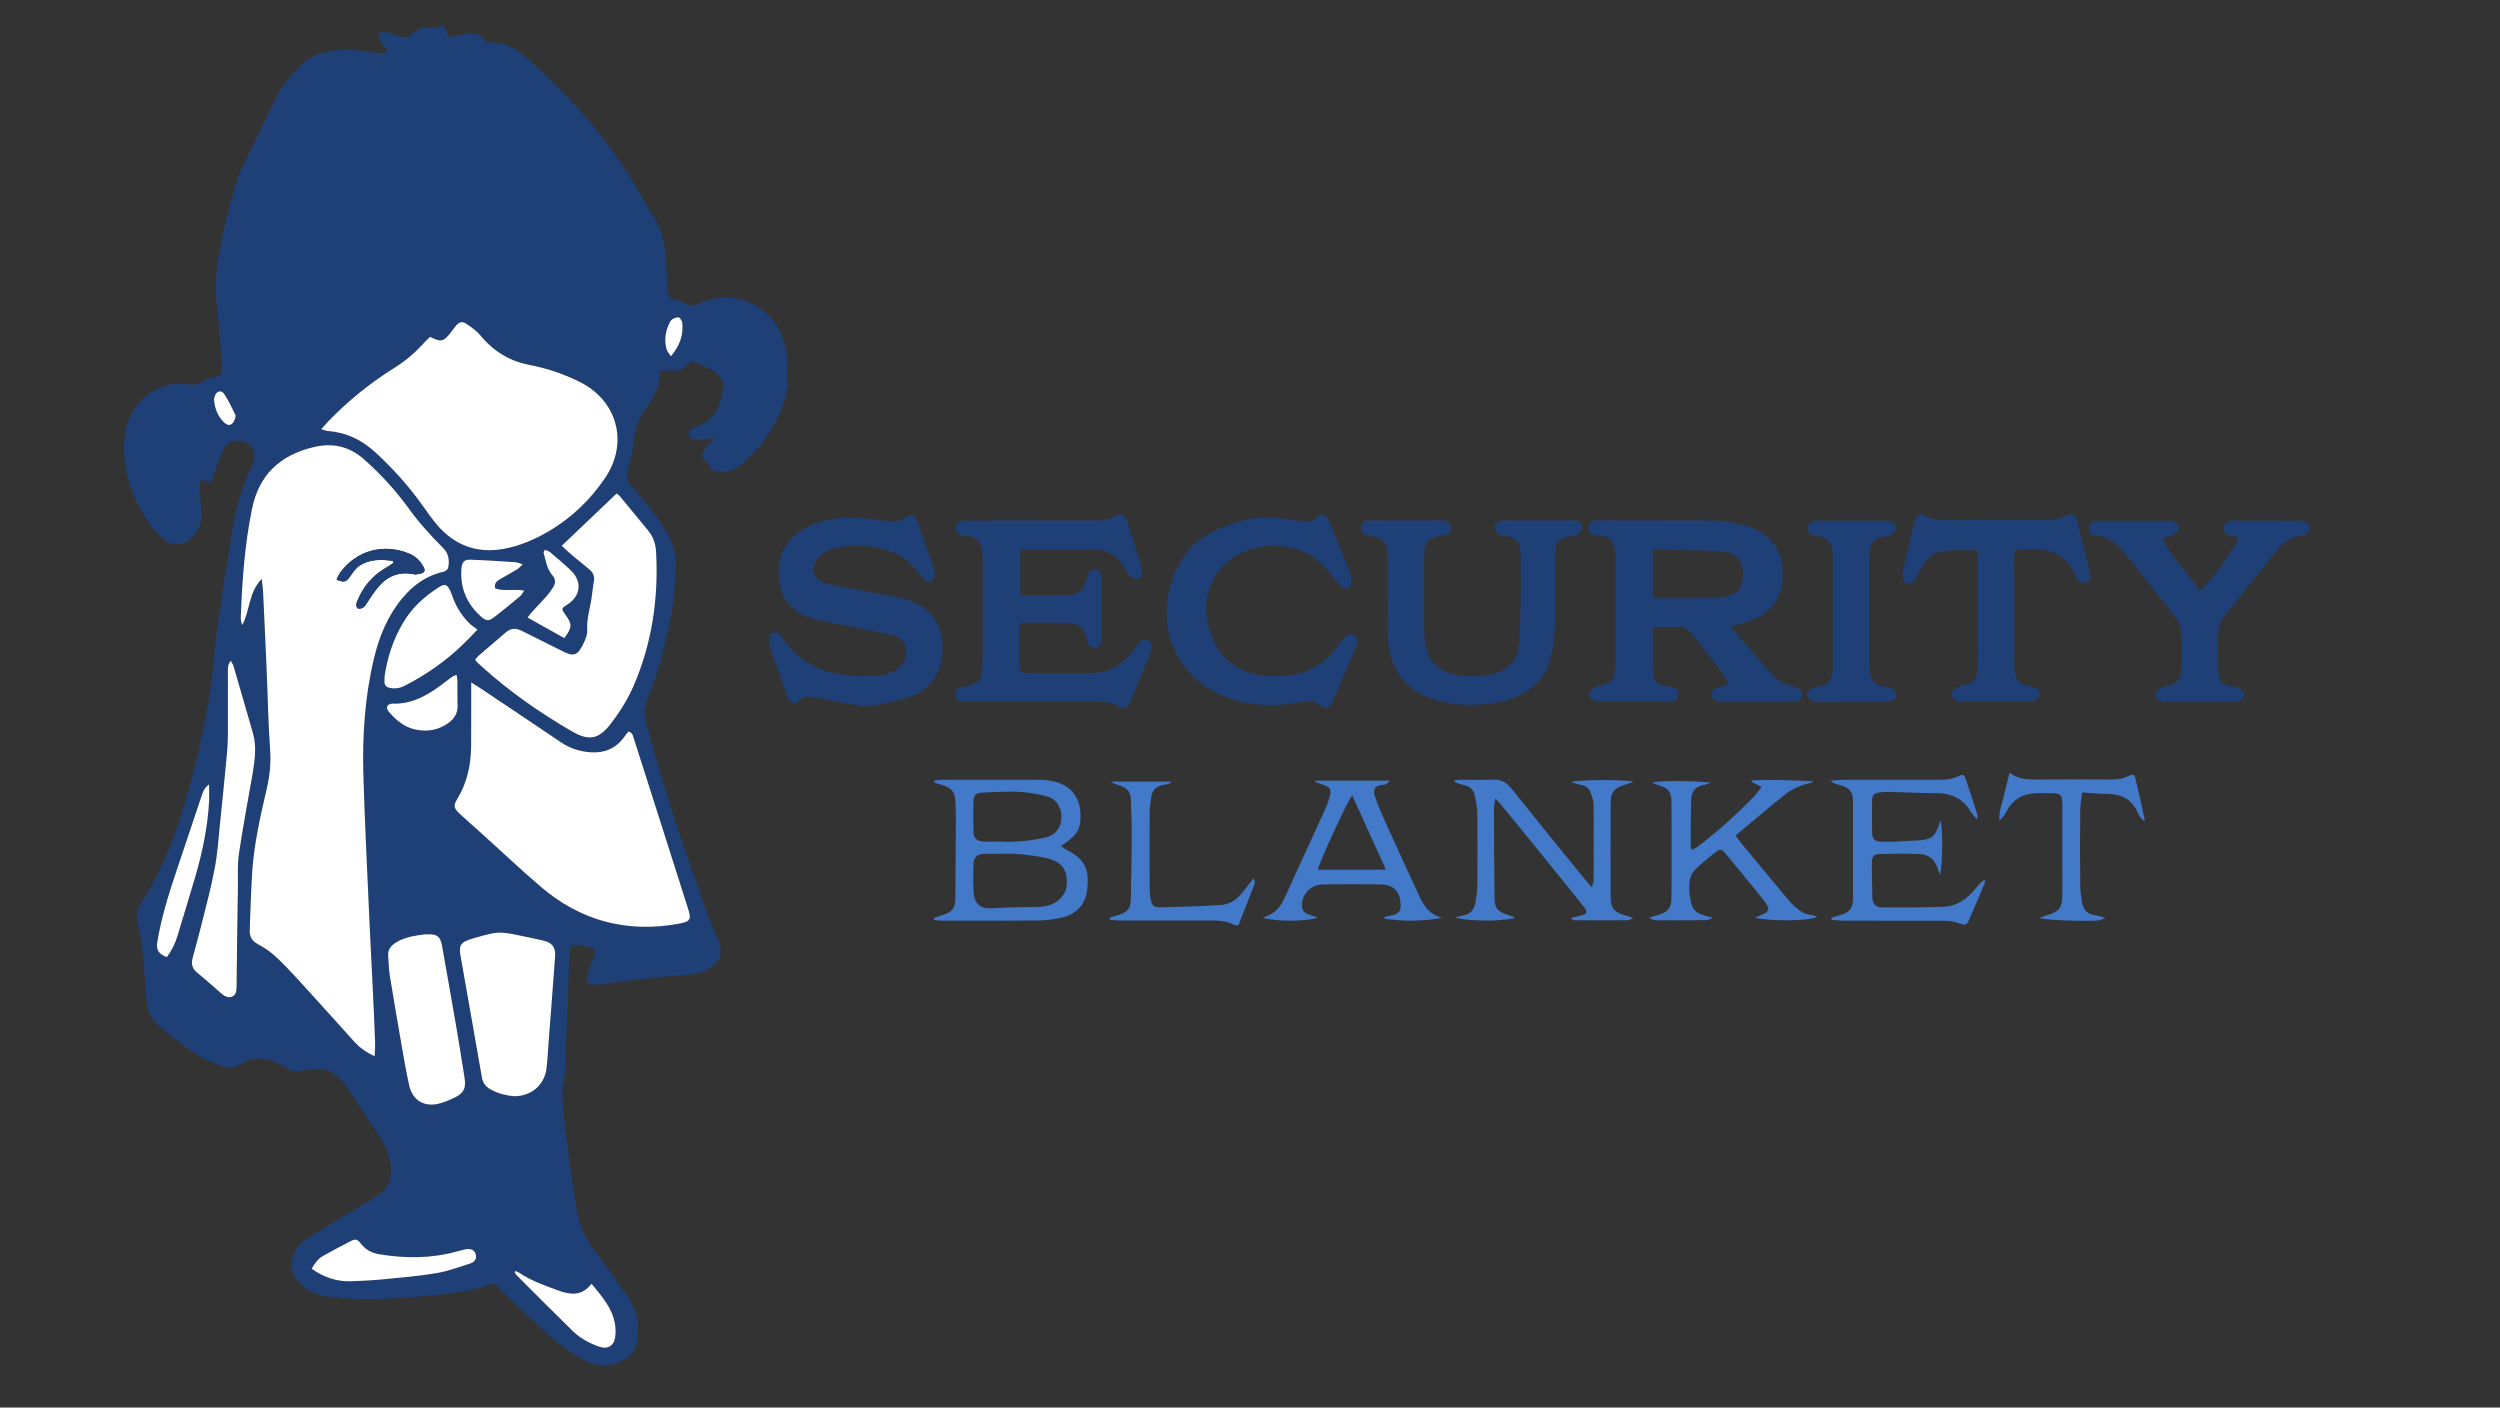 <?xml version="1.0" encoding="UTF-8"?>
<svg xmlns="http://www.w3.org/2000/svg" xmlns:xlink="http://www.w3.org/1999/xlink" width="119pt" height="67pt" viewBox="0 0 119 67" version="1.1">
<rect x="0" y="0" width="119" height="67" fill="#333333" stroke="none"/>
<g id="surface1">
<path style=" stroke:none;fill-rule:nonzero;fill:rgb(12.157%,24.706%,46.667%);fill-opacity:1;" d="M 10.066 22.934 C 9.891 22.902 9.754 22.875 9.562 22.844 C 9.539 22.996 9.496 23.133 9.5 23.27 C 9.52 23.648 9.559 24.031 9.59 24.41 C 9.633 24.875 9.438 25.254 9.141 25.578 C 8.781 25.961 8.254 26.02 7.84 25.695 C 7.578 25.492 7.34 25.25 7.152 24.98 C 6.305 23.762 5.809 22.426 5.914 20.898 C 6.004 19.527 7.012 18.414 8.355 18.258 C 8.57 18.234 8.793 18.27 9.012 18.301 C 9.254 18.34 9.465 18.301 9.668 18.152 C 9.805 18.059 9.98 18.016 10.141 17.973 C 10.512 17.887 10.574 17.828 10.551 17.445 C 10.488 16.5 10.445 15.551 10.332 14.617 C 10.227 13.746 10.281 12.898 10.438 12.047 C 10.648 10.875 10.934 9.715 11.285 8.574 C 11.316 8.469 11.348 8.355 11.391 8.258 C 11.961 7.07 12.531 5.887 13.109 4.703 C 13.383 4.145 13.777 3.672 14.191 3.219 C 14.684 2.691 15.297 2.461 15.992 2.395 C 16.598 2.332 17.191 2.387 17.789 2.5 C 18 2.539 18.223 2.566 18.445 2.434 C 18.285 2.164 18.016 1.965 18.023 1.625 C 18.168 1.5 18.332 1.496 18.508 1.559 C 18.68 1.621 18.855 1.68 19.027 1.738 C 19.25 1.805 19.461 1.773 19.641 1.602 C 19.883 1.363 20.16 1.273 20.516 1.32 C 20.707 1.348 20.918 1.266 21.152 1.223 C 21.211 1.391 21.266 1.559 21.332 1.762 C 21.574 1.719 21.816 1.688 22.051 1.637 C 22.441 1.551 22.801 1.527 23.074 1.918 C 23.129 1.996 23.293 2.035 23.402 2.027 C 24.012 2.016 24.5 2.266 24.941 2.648 C 27.195 4.609 29.145 6.824 30.598 9.449 C 30.73 9.684 30.852 9.926 31.008 10.148 C 31.492 10.824 31.652 11.602 31.703 12.414 C 31.727 12.855 31.746 13.301 31.77 13.742 C 31.789 14.125 31.855 14.207 32.23 14.289 C 32.348 14.312 32.473 14.348 32.562 14.418 C 32.793 14.586 33.012 14.566 33.25 14.453 C 34.598 13.82 36.16 14.25 36.977 15.496 C 37.293 15.98 37.418 16.531 37.461 17.105 C 37.473 17.289 37.453 17.477 37.473 17.656 C 37.539 18.375 37.41 19.051 37.102 19.695 C 36.746 20.434 36.312 21.125 35.742 21.707 C 35.547 21.906 35.32 22.086 35.094 22.246 C 34.746 22.488 34.359 22.5 33.965 22.375 C 33.91 22.359 33.809 22.309 33.809 22.289 C 33.867 21.961 33.406 21.961 33.426 21.695 C 33.43 21.551 33.535 21.402 33.625 21.277 C 33.73 21.137 33.871 21.023 34.059 20.84 C 33.762 20.875 33.555 20.906 33.352 20.926 C 33.227 20.93 33.098 20.938 32.984 20.898 C 32.898 20.871 32.793 20.777 32.77 20.684 C 32.75 20.621 32.824 20.504 32.887 20.449 C 32.953 20.387 33.055 20.344 33.145 20.312 C 33.883 20.082 34.211 19.516 34.367 18.82 C 34.512 18.195 34.324 17.816 33.742 17.527 C 33.531 17.422 33.312 17.344 33.098 17.258 C 32.941 17.195 32.793 17.238 32.699 17.371 C 32.516 17.625 32.277 17.668 31.988 17.637 C 31.809 17.617 31.629 17.645 31.422 17.656 C 31.441 18.371 31.113 18.922 30.742 19.441 C 30.355 19.98 30.176 20.57 30.141 21.234 C 30.121 21.57 30.027 21.918 29.91 22.234 C 29.789 22.574 29.824 22.855 30.055 23.121 C 30.406 23.535 30.762 23.945 31.09 24.375 C 31.344 24.703 31.57 25.059 31.777 25.418 C 32.074 25.957 32.215 26.547 32.172 27.16 C 32.117 27.941 32.066 28.734 31.902 29.5 C 31.621 30.809 31.332 32.117 30.785 33.352 C 30.617 33.734 30.68 34.121 30.785 34.504 C 31.43 36.895 32.16 39.25 32.996 41.578 C 33.371 42.605 33.668 43.66 34.156 44.648 C 34.207 44.746 34.242 44.852 34.27 44.957 C 34.367 45.391 34.258 45.758 33.879 46.023 C 33.598 46.223 33.297 46.348 32.961 46.379 C 32.348 46.434 31.734 46.465 31.125 46.535 C 30.355 46.613 29.594 46.727 28.828 46.824 C 28.633 46.852 28.438 46.887 28.242 46.875 C 27.973 46.852 27.879 46.707 27.953 46.441 C 28.039 46.137 28.164 45.84 28.27 45.535 C 28.367 45.258 28.316 45.156 28.031 45.082 C 27.852 45.031 27.672 44.996 27.488 44.984 C 27.234 44.965 27.16 45.031 27.129 45.293 C 27.102 45.523 27.09 45.758 27.086 45.996 C 27.023 47.605 26.961 49.215 26.906 50.828 C 26.906 50.902 26.91 50.977 26.895 51.043 C 26.645 52.066 26.844 53.078 26.953 54.09 C 27.078 55.238 27.27 56.379 27.434 57.52 C 27.539 58.285 27.852 58.941 28.324 59.555 C 28.871 60.27 29.383 61.008 29.887 61.746 C 30.32 62.383 30.445 63.09 30.328 63.859 C 30.266 64.25 30.074 64.52 29.742 64.703 C 29.105 65.059 28.441 65.09 27.805 64.742 C 27.309 64.477 26.824 64.16 26.402 63.793 C 25.566 63.066 24.777 62.293 23.973 61.535 C 23.953 61.516 23.941 61.496 23.926 61.48 C 23.559 61.051 23.559 61.043 23.043 61.23 C 22.449 61.441 21.828 61.527 21.203 61.598 C 19.77 61.75 18.34 61.871 16.895 61.824 C 16.395 61.812 15.891 61.75 15.395 61.672 C 14.863 61.59 14.441 61.305 14.105 60.875 C 13.871 60.566 13.82 60.23 13.926 59.867 C 14.051 59.445 14.305 59.133 14.684 58.902 C 15.738 58.27 16.785 57.633 17.836 56.992 C 18.488 56.598 18.711 56.105 18.582 55.348 C 18.508 54.91 18.328 54.504 18.086 54.129 C 17.582 53.359 17.074 52.582 16.562 51.82 C 16.48 51.695 16.387 51.582 16.293 51.465 C 15.867 50.957 15.32 50.789 14.672 50.922 C 14.504 50.949 14.328 50.977 14.164 50.988 C 13.922 51 13.727 50.906 13.52 50.777 C 12.887 50.398 12.211 50.195 11.508 50.629 C 11.238 50.801 10.934 50.863 10.629 50.754 C 10.215 50.598 9.781 50.473 9.414 50.23 C 8.77 49.809 8.156 49.324 7.562 48.836 C 7.141 48.488 6.984 47.992 6.949 47.457 C 6.906 46.793 6.879 46.129 6.812 45.473 C 6.75 44.914 6.648 44.355 6.539 43.797 C 6.488 43.543 6.5 43.312 6.645 43.098 C 7.941 41.113 8.66 38.898 9.234 36.621 C 9.613 35.133 9.941 33.629 10.109 32.098 C 10.188 31.355 10.238 30.602 10.344 29.859 C 10.52 28.617 10.715 27.375 10.914 26.137 C 11 25.59 11.09 25.043 11.207 24.504 C 11.375 23.691 11.641 22.918 11.992 22.164 C 12.141 21.855 12.168 21.57 11.949 21.266 C 11.641 20.824 10.871 20.926 10.68 21.297 C 10.574 21.508 10.48 21.719 10.398 21.938 C 10.277 22.27 10.176 22.602 10.066 22.934 Z M 12.457 27.559 C 12.484 27.797 12.508 27.961 12.512 28.113 C 12.574 29.367 12.633 30.621 12.688 31.875 C 12.742 33.129 12.754 34.387 12.848 35.633 C 12.898 36.273 12.844 36.883 12.699 37.496 C 12.391 38.836 12.074 40.18 11.992 41.559 C 11.938 42.465 11.914 43.375 11.883 44.289 C 11.867 44.586 12 44.789 12.273 44.941 C 12.551 45.09 12.824 45.27 13.059 45.48 C 13.441 45.828 13.797 46.199 14.145 46.578 C 15.055 47.578 15.961 48.586 16.863 49.586 C 17.117 49.867 17.43 50.082 17.824 50.273 C 17.836 50.02 17.855 49.816 17.852 49.609 C 17.812 48.66 17.777 47.719 17.727 46.77 C 17.672 45.652 17.609 44.535 17.559 43.414 C 17.465 41.234 17.355 39.066 17.293 36.887 C 17.238 35.016 17.359 33.152 17.801 31.316 C 18.047 30.273 18.438 29.305 19.141 28.477 C 19.66 27.855 20.281 27.395 21.078 27.215 C 21.254 27.18 21.328 27.078 21.344 26.918 C 21.383 26.594 21.328 26.324 21.086 26.074 C 20.504 25.492 19.945 24.891 19.461 24.215 C 18.84 23.352 18.129 22.574 17.336 21.867 C 16.621 21.234 15.828 21.055 14.906 21.277 C 13.32 21.664 12.316 22.594 11.988 24.23 C 11.641 25.938 11.523 27.664 11.453 29.398 C 11.449 29.516 11.496 29.637 11.523 29.754 C 11.906 29.062 11.82 28.215 12.457 27.559 Z M 20.473 16.035 C 20.348 16.156 20.23 16.262 20.125 16.379 C 19.715 16.824 19.258 17.203 18.742 17.527 C 17.598 18.25 16.543 19.094 15.602 20.074 C 15.508 20.168 15.426 20.266 15.289 20.422 C 15.438 20.465 15.527 20.504 15.613 20.508 C 16.488 20.582 17.219 20.93 17.875 21.531 C 18.699 22.285 19.43 23.102 20.074 24.004 C 20.312 24.332 20.539 24.672 20.801 24.977 C 21.637 25.949 22.691 26.348 23.961 26.125 C 24.734 25.988 25.441 25.684 26.113 25.285 C 27.191 24.652 28.07 23.805 28.781 22.781 C 29.633 21.551 29.594 20.074 28.695 19.02 C 28.367 18.629 27.957 18.34 27.492 18.121 C 26.77 17.773 26.012 17.52 25.227 17.371 C 24.266 17.184 23.496 16.719 22.875 15.969 C 22.703 15.758 22.461 15.582 22.23 15.43 C 21.996 15.266 21.848 15.312 21.668 15.539 C 21.562 15.676 21.465 15.82 21.352 15.949 C 21.09 16.242 20.961 16.262 20.613 16.094 C 20.578 16.086 20.547 16.066 20.473 16.035 Z M 22.43 32.484 C 22.43 32.695 22.43 32.812 22.43 32.93 C 22.43 33.793 22.438 34.652 22.426 35.512 C 22.418 36.398 22.238 37.242 21.773 38.012 C 21.57 38.352 21.594 38.465 21.898 38.742 C 22.176 38.996 22.469 39.25 22.746 39.504 C 23.746 40.406 24.719 41.324 25.734 42.199 C 27.629 43.824 29.824 44.418 32.293 43.965 C 32.875 43.859 32.922 43.781 32.738 43.203 C 32.16 41.387 31.586 39.574 31.004 37.754 C 30.73 36.898 30.461 36.043 30.184 35.195 C 30.141 35.051 30.141 34.863 29.91 34.816 C 29.844 34.91 29.762 35 29.695 35.094 C 29.305 35.629 28.766 35.844 28.121 35.801 C 27.598 35.766 27.117 35.609 26.676 35.312 C 25.406 34.449 24.129 33.598 22.852 32.742 C 22.738 32.676 22.629 32.605 22.43 32.484 Z M 22.617 31.402 C 22.66 31.465 22.68 31.504 22.711 31.527 C 22.777 31.594 22.852 31.664 22.926 31.73 C 24.246 32.922 25.695 33.934 27.234 34.82 C 28.039 35.285 28.496 35.188 29.074 34.441 C 29.504 33.883 29.875 33.297 30.152 32.645 C 31.039 30.59 31.348 28.445 31.219 26.223 C 31.199 25.871 31.09 25.547 30.859 25.273 C 30.402 24.715 29.938 24.152 29.477 23.594 C 29.445 23.555 29.402 23.535 29.34 23.492 C 28.473 24.32 27.613 25.137 26.73 25.98 C 26.941 26.168 27.109 26.328 27.285 26.477 C 27.523 26.684 27.777 26.887 28.027 27.086 C 28.215 27.234 28.301 27.422 28.262 27.668 C 28.219 27.949 28.188 28.227 28.145 28.508 C 28.07 29.004 27.91 29.48 27.945 29.996 C 27.957 30.195 27.871 30.406 27.785 30.59 C 27.488 31.242 27.297 31.266 26.738 30.98 C 26.105 30.652 25.461 30.348 24.828 30.027 C 24.562 29.891 24.32 29.883 24.078 30.094 C 23.652 30.465 23.219 30.832 22.789 31.199 C 22.734 31.25 22.684 31.324 22.617 31.402 Z M 24.445 52.18 C 25.273 52.188 25.895 51.672 26 50.914 C 26.055 50.523 26.07 50.133 26.098 49.734 C 26.203 48.34 26.316 46.945 26.414 45.543 C 26.445 45.094 26.285 44.883 25.84 44.777 C 25.527 44.703 25.215 44.641 24.902 44.578 C 23.746 44.336 23.746 44.336 22.605 44.652 C 22.555 44.668 22.512 44.68 22.461 44.699 C 21.941 44.848 21.828 44.996 21.914 45.516 C 22.25 47.441 22.598 49.363 22.934 51.293 C 22.98 51.578 23.145 51.758 23.379 51.887 C 23.73 52.066 24.117 52.148 24.445 52.18 Z M 20.371 44.473 C 20.312 44.473 20.25 44.48 20.188 44.488 C 19.711 44.543 19.238 44.609 18.824 44.883 C 18.602 45.027 18.457 45.211 18.477 45.492 C 18.5 45.809 18.508 46.129 18.555 46.445 C 18.734 47.562 18.93 48.676 19.121 49.789 C 19.227 50.41 19.336 51.027 19.469 51.641 C 19.629 52.395 20.219 52.738 20.961 52.52 C 21.184 52.457 21.402 52.359 21.613 52.266 C 22.078 52.051 22.195 51.812 22.109 51.285 C 21.973 50.461 21.848 49.637 21.707 48.812 C 21.488 47.551 21.27 46.293 21.043 45.039 C 20.961 44.574 20.805 44.461 20.371 44.473 Z M 10.988 31.453 C 10.828 31.641 10.848 31.824 10.848 32 C 10.848 32.984 10.848 33.965 10.848 34.953 C 10.848 35.281 10.828 35.617 10.797 35.945 C 10.691 37.066 10.578 38.195 10.461 39.32 C 10.387 40.016 10.34 40.723 10.207 41.402 C 10.027 42.316 9.785 43.223 9.562 44.125 C 9.438 44.617 9.309 45.102 9.172 45.59 C 9.094 45.875 9.141 46.105 9.391 46.312 C 9.785 46.629 10.152 46.969 10.535 47.297 C 10.68 47.422 10.852 47.52 11.043 47.445 C 11.25 47.367 11.25 47.16 11.262 46.973 C 11.262 46.938 11.262 46.898 11.262 46.863 C 11.281 45.324 11.297 43.785 11.324 42.254 C 11.328 41.715 11.297 41.168 11.375 40.633 C 11.559 39.367 11.793 38.117 12.02 36.855 C 12.137 36.199 12.227 35.547 12.035 34.883 C 11.727 33.824 11.422 32.762 11.113 31.699 C 11.09 31.621 11.043 31.559 10.988 31.453 Z M 22.727 29.969 C 22.59 29.863 22.484 29.789 22.398 29.711 C 22.035 29.367 21.762 28.965 21.582 28.492 C 21.531 28.371 21.488 28.238 21.434 28.113 C 21.297 27.812 21.164 27.762 20.895 27.934 C 20.207 28.383 19.609 28.922 19.184 29.637 C 18.719 30.422 18.445 31.266 18.309 32.16 C 18.297 32.258 18.301 32.359 18.301 32.453 C 18.309 32.605 18.395 32.699 18.543 32.73 C 18.793 32.781 19.02 32.75 19.258 32.633 C 20.305 32.098 21.254 31.43 22.094 30.602 C 22.289 30.43 22.473 30.23 22.727 29.969 Z M 14.836 60.395 C 15.426 60.809 16.047 61.012 16.727 60.988 C 17.23 60.969 17.738 60.945 18.234 60.895 C 19.09 60.816 19.949 60.742 20.793 60.598 C 21.332 60.504 21.859 60.312 22.379 60.141 C 22.609 60.062 22.691 59.898 22.641 59.719 C 22.586 59.508 22.438 59.418 22.184 59.461 C 22.039 59.488 21.898 59.523 21.754 59.566 C 20.52 59.91 19.281 59.91 18.031 59.699 C 17.688 59.641 17.402 59.492 17.188 59.215 C 16.996 58.973 16.934 58.953 16.66 59.09 C 16.23 59.309 15.816 59.535 15.395 59.766 C 15.152 59.902 14.992 60.113 14.836 60.395 Z M 24.551 60.504 C 24.531 60.523 24.512 60.535 24.5 60.555 C 24.531 60.605 24.551 60.66 24.594 60.695 C 25.484 61.59 26.379 62.488 27.285 63.371 C 27.629 63.707 28.059 63.934 28.512 64.098 C 28.918 64.246 29.23 64.066 29.293 63.645 C 29.324 63.434 29.309 63.203 29.273 62.984 C 29.137 62.242 28.652 61.703 28.164 61.105 C 27.699 61.719 27.141 61.633 26.551 61.418 C 25.918 61.188 25.281 60.969 24.719 60.578 C 24.66 60.543 24.605 60.531 24.551 60.504 Z M 9.953 37.34 C 9.688 37.527 9.645 37.738 9.582 37.93 C 9.199 39.07 8.812 40.211 8.434 41.355 C 8.051 42.496 7.684 43.645 7.488 44.836 C 7.426 45.211 7.543 45.41 7.945 45.559 C 8.164 45.25 8.336 44.922 8.449 44.547 C 8.727 43.605 9.02 42.668 9.297 41.727 C 9.637 40.555 9.887 39.367 9.953 38.148 C 9.965 37.906 9.953 37.664 9.953 37.34 Z M 24.953 28.113 C 24.438 28.023 23.992 28.16 23.578 28.016 C 23.527 27.793 23.633 27.68 23.781 27.594 C 24.066 27.426 24.359 27.266 24.645 27.09 C 24.719 27.047 24.773 26.973 24.883 26.867 C 24.719 26.82 24.617 26.77 24.512 26.762 C 23.801 26.719 23.094 26.668 22.379 26.645 C 22.109 26.633 21.996 26.77 21.973 27.062 C 21.898 27.984 22.219 28.746 22.906 29.363 C 23.145 29.574 23.281 29.578 23.527 29.387 C 23.941 29.059 24.352 28.723 24.762 28.387 C 24.824 28.324 24.867 28.238 24.953 28.113 Z M 21.734 32.121 C 21.629 32.168 21.551 32.184 21.488 32.234 C 21.316 32.352 21.152 32.488 20.984 32.613 C 20.297 33.129 19.566 33.539 18.66 33.492 C 18.582 33.492 18.453 33.551 18.426 33.613 C 18.402 33.68 18.438 33.809 18.496 33.871 C 18.836 34.27 19.227 34.605 19.754 34.723 C 20.34 34.852 20.898 34.754 21.391 34.375 C 21.637 34.184 21.781 33.945 21.773 33.617 C 21.766 33.215 21.773 32.805 21.766 32.402 C 21.773 32.32 21.754 32.242 21.734 32.121 Z M 26.863 30.375 C 27.254 29.859 27.254 29.723 26.906 29.246 C 26.719 28.988 26.727 28.957 26.984 28.797 C 27.645 28.387 27.734 27.699 27.184 27.168 C 26.867 26.863 26.527 26.578 26.191 26.293 C 26.125 26.234 26.031 26.211 25.945 26.172 C 25.914 26.242 25.875 26.277 25.883 26.309 C 25.977 26.688 26.023 27.086 26.297 27.391 C 26.445 27.562 26.457 27.742 26.355 27.93 C 26.266 28.078 26.168 28.219 26.055 28.344 C 25.812 28.617 25.555 28.883 25.305 29.156 C 25.242 29.227 25.195 29.305 25.121 29.406 C 25.715 29.734 26.293 30.051 26.863 30.375 Z M 31.934 16.961 C 32.367 16.441 32.539 15.938 32.477 15.359 C 32.465 15.266 32.391 15.137 32.309 15.105 C 32.23 15.074 32.105 15.137 32.012 15.188 C 31.957 15.219 31.906 15.293 31.875 15.355 C 31.676 15.75 31.609 16.168 31.723 16.602 C 31.75 16.711 31.84 16.801 31.934 16.961 Z M 10.188 19.02 C 10.219 19.449 10.363 19.809 10.66 20.094 C 10.758 20.188 10.871 20.273 11.02 20.188 C 11.133 20.117 11.254 19.84 11.199 19.734 C 11.039 19.406 10.883 19.07 10.68 18.762 C 10.531 18.535 10.301 18.598 10.219 18.859 C 10.203 18.914 10.195 18.984 10.188 19.02 Z M 10.188 19.02 "/>
<path style=" stroke:none;fill-rule:nonzero;fill:rgb(12.157%,24.706%,46.667%);fill-opacity:1;" d="M 82.383 29.816 C 82.465 29.926 82.508 30 82.562 30.062 C 83.145 30.727 83.734 31.391 84.309 32.062 C 84.551 32.34 84.844 32.531 85.195 32.625 C 85.328 32.656 85.449 32.707 85.582 32.754 C 85.734 32.816 85.809 32.941 85.777 33.109 C 85.75 33.27 85.656 33.375 85.488 33.402 C 85.391 33.414 85.289 33.418 85.195 33.418 C 84.148 33.418 83.109 33.418 82.059 33.418 C 81.949 33.418 81.836 33.418 81.73 33.387 C 81.578 33.352 81.484 33.238 81.473 33.07 C 81.461 32.898 81.547 32.785 81.699 32.738 C 81.875 32.688 82.055 32.656 82.289 32.602 C 82.172 32.383 82.098 32.18 81.973 32.004 C 81.496 31.379 81 30.77 80.512 30.148 C 80.355 29.953 80.164 29.852 79.91 29.852 C 79.52 29.852 79.121 29.852 78.73 29.852 C 78.707 29.914 78.672 29.957 78.672 30 C 78.672 30.664 78.656 31.328 78.684 31.992 C 78.699 32.453 78.887 32.617 79.34 32.668 C 79.465 32.68 79.582 32.695 79.699 32.73 C 79.848 32.773 79.902 32.891 79.91 33.039 C 79.914 33.203 79.828 33.301 79.691 33.344 C 79.562 33.383 79.426 33.402 79.297 33.402 C 78.25 33.406 77.207 33.406 76.16 33.406 C 76.137 33.406 76.109 33.406 76.086 33.406 C 75.895 33.387 75.656 33.215 75.641 33.078 C 75.629 32.965 75.82 32.738 75.988 32.68 C 76.117 32.637 76.246 32.625 76.383 32.582 C 76.656 32.5 76.824 32.32 76.859 32.035 C 76.879 31.898 76.891 31.77 76.891 31.633 C 76.891 29.934 76.891 28.238 76.891 26.539 C 76.891 26.453 76.891 26.367 76.887 26.277 C 76.836 25.758 76.617 25.539 76.094 25.484 C 76.016 25.48 75.941 25.48 75.875 25.465 C 75.715 25.43 75.621 25.324 75.609 25.156 C 75.598 24.98 75.695 24.832 75.855 24.789 C 75.949 24.766 76.047 24.766 76.148 24.766 C 77.922 24.766 79.688 24.766 81.461 24.777 C 82.066 24.777 82.656 24.891 83.238 25.07 C 84.223 25.375 84.824 26.168 84.863 27.203 C 84.906 28.438 84.305 29.27 83.121 29.609 C 82.891 29.691 82.668 29.746 82.383 29.816 Z M 78.672 28.449 C 78.777 28.461 78.836 28.477 78.898 28.477 C 79.773 28.477 80.648 28.48 81.516 28.469 C 81.746 28.469 81.98 28.43 82.211 28.383 C 82.539 28.312 82.809 28.133 82.902 27.785 C 83.152 26.855 82.699 26.254 81.875 26.23 C 80.902 26.199 79.934 26.18 78.961 26.16 C 78.867 26.16 78.777 26.188 78.672 26.199 C 78.672 26.961 78.672 27.691 78.672 28.449 Z M 78.672 28.449 "/>
<path style=" stroke:none;fill-rule:nonzero;fill:rgb(12.157%,24.706%,46.667%);fill-opacity:1;" d="M 48.562 26.199 C 48.562 26.898 48.562 27.582 48.562 28.297 C 48.703 28.309 48.82 28.324 48.938 28.324 C 49.527 28.324 50.117 28.332 50.711 28.324 C 51.355 28.32 51.578 28.129 51.738 27.496 C 51.758 27.414 51.777 27.32 51.82 27.254 C 51.957 27.035 52.281 27.047 52.391 27.285 C 52.43 27.359 52.441 27.453 52.441 27.531 C 52.441 28.48 52.441 29.426 52.441 30.375 C 52.441 30.434 52.441 30.496 52.422 30.559 C 52.379 30.715 52.285 30.812 52.105 30.82 C 51.934 30.828 51.82 30.75 51.77 30.59 C 51.746 30.512 51.734 30.422 51.715 30.344 C 51.598 29.895 51.379 29.711 50.914 29.652 C 50.816 29.641 50.719 29.641 50.617 29.641 C 50.043 29.641 49.465 29.641 48.883 29.641 C 48.777 29.641 48.668 29.652 48.535 29.668 C 48.531 29.809 48.516 29.926 48.516 30.043 C 48.516 30.559 48.512 31.082 48.516 31.594 C 48.523 31.98 48.566 32.031 48.938 32.035 C 49.949 32.043 50.953 32.043 51.965 32.035 C 52.789 32.031 53.426 31.656 53.91 31.008 C 54.02 30.855 54.125 30.707 54.25 30.57 C 54.355 30.453 54.5 30.398 54.652 30.48 C 54.812 30.566 54.859 30.715 54.82 30.887 C 54.809 30.957 54.777 31.031 54.754 31.098 C 54.461 31.805 54.168 32.508 53.879 33.207 C 53.84 33.301 53.809 33.395 53.762 33.477 C 53.637 33.691 53.488 33.754 53.27 33.625 C 52.961 33.434 52.625 33.406 52.281 33.406 C 50.227 33.406 48.172 33.406 46.117 33.406 C 46.008 33.406 45.895 33.402 45.789 33.387 C 45.609 33.363 45.512 33.246 45.488 33.066 C 45.469 32.891 45.555 32.77 45.742 32.711 C 45.895 32.668 46.051 32.645 46.207 32.605 C 46.535 32.531 46.727 32.332 46.746 31.992 C 46.762 31.613 46.781 31.23 46.781 30.852 C 46.781 29.438 46.781 28.023 46.777 26.609 C 46.777 26.473 46.762 26.336 46.746 26.203 C 46.676 25.746 46.484 25.559 46.031 25.504 C 45.945 25.492 45.859 25.504 45.777 25.484 C 45.594 25.449 45.492 25.328 45.492 25.156 C 45.492 24.988 45.586 24.84 45.754 24.801 C 45.871 24.777 45.996 24.777 46.117 24.777 C 48.156 24.777 50.195 24.77 52.242 24.77 C 52.535 24.77 52.801 24.715 53.055 24.578 C 53.391 24.406 53.539 24.469 53.66 24.832 C 53.891 25.547 54.109 26.266 54.332 26.98 C 54.336 27.004 54.348 27.023 54.355 27.047 C 54.395 27.227 54.395 27.395 54.23 27.512 C 54.121 27.594 53.816 27.488 53.711 27.34 C 53.648 27.254 53.605 27.141 53.551 27.047 C 53.227 26.496 52.746 26.172 52.105 26.16 C 50.977 26.141 49.844 26.156 48.715 26.156 C 48.668 26.168 48.637 26.18 48.562 26.199 Z M 48.562 26.199 "/>
<path style=" stroke:none;fill-rule:nonzero;fill:rgb(12.157%,24.706%,46.667%);fill-opacity:1;" d="M 40.844 24.641 C 41.16 24.68 41.77 24.734 42.375 24.82 C 42.625 24.852 42.828 24.816 43.031 24.664 C 43.371 24.418 43.539 24.473 43.688 24.883 C 43.949 25.602 44.199 26.324 44.438 27.043 C 44.543 27.359 44.496 27.602 44.328 27.668 C 44.191 27.723 43.926 27.594 43.781 27.371 C 43.238 26.504 42.395 26.156 41.438 26.023 C 40.875 25.949 40.312 25.969 39.754 26.086 C 39.387 26.16 39.09 26.352 38.879 26.656 C 38.59 27.074 38.73 27.582 39.215 27.73 C 39.641 27.867 40.094 27.941 40.539 28.027 C 41.348 28.184 42.16 28.312 42.965 28.48 C 43.223 28.535 43.484 28.641 43.715 28.773 C 44.426 29.164 44.812 29.777 44.855 30.59 C 44.867 30.871 44.867 31.16 44.812 31.434 C 44.633 32.316 44.105 32.922 43.25 33.191 C 42.629 33.383 41.992 33.512 41.348 33.613 C 41.078 33.656 40.789 33.566 40.508 33.52 C 39.914 33.418 39.324 33.301 38.738 33.191 C 38.488 33.145 38.258 33.145 38.055 33.344 C 37.855 33.539 37.66 33.488 37.516 33.246 C 37.461 33.152 37.434 33.039 37.398 32.934 C 37.164 32.266 36.922 31.594 36.684 30.918 C 36.637 30.781 36.609 30.633 36.598 30.492 C 36.586 30.344 36.617 30.188 36.785 30.117 C 36.953 30.051 37.062 30.156 37.164 30.273 C 37.195 30.312 37.227 30.355 37.25 30.391 C 38.055 31.551 39.195 32.078 40.57 32.16 C 40.973 32.184 41.383 32.168 41.785 32.16 C 42.141 32.152 42.461 32.031 42.746 31.82 C 43.039 31.609 43.18 31.316 43.137 30.957 C 43.094 30.57 42.863 30.316 42.5 30.23 C 41.879 30.09 41.246 29.969 40.621 29.848 C 40.008 29.723 39.387 29.621 38.781 29.469 C 37.852 29.238 37.23 28.68 37.094 27.691 C 36.957 26.715 37.227 25.883 38.062 25.297 C 38.805 24.797 39.652 24.621 40.844 24.641 Z M 40.844 24.641 "/>
<path style=" stroke:none;fill-rule:nonzero;fill:rgb(12.157%,24.706%,46.667%);fill-opacity:1;" d="M 66.051 28.426 C 66.051 27.91 66.051 27.391 66.051 26.875 C 66.051 26.738 66.051 26.602 66.047 26.465 C 66.008 25.777 65.867 25.609 65.191 25.496 C 65.109 25.484 65.023 25.465 64.941 25.43 C 64.793 25.367 64.773 25.23 64.781 25.086 C 64.785 24.953 64.848 24.848 64.98 24.809 C 65.086 24.777 65.195 24.77 65.309 24.77 C 66.344 24.766 67.371 24.766 68.406 24.766 C 68.543 24.766 68.68 24.766 68.809 24.797 C 68.965 24.832 69.059 24.945 69.062 25.117 C 69.07 25.293 68.988 25.402 68.828 25.449 C 68.672 25.492 68.52 25.508 68.363 25.555 C 67.992 25.645 67.848 25.812 67.805 26.191 C 67.793 26.305 67.793 26.414 67.793 26.527 C 67.793 27.668 67.785 28.816 67.793 29.957 C 67.793 30.199 67.812 30.449 67.855 30.691 C 67.992 31.465 68.449 31.941 69.219 32.098 C 69.801 32.215 70.395 32.223 70.973 32.098 C 71.785 31.93 72.254 31.43 72.316 30.609 C 72.375 29.828 72.375 29.035 72.387 28.25 C 72.391 27.625 72.387 27 72.375 26.367 C 72.367 25.797 72.188 25.598 71.629 25.504 C 71.535 25.484 71.418 25.492 71.352 25.434 C 71.258 25.355 71.152 25.238 71.141 25.117 C 71.113 24.957 71.258 24.852 71.398 24.801 C 71.488 24.77 71.594 24.77 71.691 24.77 C 72.703 24.77 73.707 24.766 74.715 24.766 C 74.816 24.766 74.914 24.766 75.008 24.785 C 75.176 24.82 75.297 24.922 75.312 25.105 C 75.324 25.297 75.207 25.398 75.043 25.453 C 74.938 25.484 74.832 25.508 74.723 25.535 C 74.141 25.684 74.047 25.797 74.039 26.402 C 74.035 26.957 74.047 27.508 74.039 28.066 C 74.035 28.805 74.035 29.543 73.984 30.281 C 73.961 30.672 73.879 31.062 73.773 31.434 C 73.551 32.227 73.031 32.773 72.285 33.121 C 71.805 33.344 71.281 33.461 70.754 33.512 C 69.98 33.594 69.211 33.555 68.449 33.352 C 66.957 32.949 66.102 31.879 66.059 30.328 C 66.039 29.691 66.059 29.051 66.059 28.414 C 66.062 28.426 66.059 28.426 66.051 28.426 Z M 66.051 28.426 "/>
<path style=" stroke:none;fill-rule:nonzero;fill:rgb(12.157%,24.706%,46.667%);fill-opacity:1;" d="M 60.727 32.172 C 61.973 32.211 62.973 31.746 63.703 30.715 C 63.809 30.566 63.926 30.422 64.055 30.293 C 64.168 30.176 64.309 30.156 64.457 30.25 C 64.602 30.344 64.652 30.473 64.602 30.633 C 64.574 30.727 64.531 30.82 64.496 30.906 C 64.156 31.699 63.82 32.488 63.48 33.277 C 63.449 33.355 63.418 33.438 63.367 33.508 C 63.242 33.703 63.082 33.762 62.91 33.613 C 62.562 33.32 62.184 33.371 61.793 33.438 C 60.777 33.613 59.762 33.629 58.762 33.32 C 57.273 32.859 56.203 31.938 55.715 30.422 C 55.242 28.973 55.684 26.762 57.09 25.707 C 57.828 25.156 58.664 24.883 59.555 24.703 C 60.379 24.535 61.168 24.695 61.965 24.816 C 62.258 24.859 62.488 24.84 62.703 24.609 C 62.879 24.43 63.051 24.461 63.195 24.664 C 63.238 24.727 63.27 24.797 63.293 24.863 C 63.621 25.672 63.949 26.477 64.273 27.289 C 64.328 27.434 64.352 27.605 64.328 27.754 C 64.285 28.016 64.066 28.086 63.863 27.922 C 63.789 27.859 63.723 27.785 63.66 27.711 C 63.492 27.512 63.336 27.309 63.168 27.109 C 62.48 26.277 61.562 25.969 60.516 25.988 C 60.211 25.992 59.902 26.043 59.613 26.125 C 57.98 26.562 57.09 28.152 57.516 29.801 C 57.555 29.957 57.609 30.105 57.664 30.254 C 58.113 31.457 59.012 32.055 60.262 32.172 C 60.406 32.184 60.566 32.172 60.727 32.172 Z M 60.727 32.172 "/>
<path style=" stroke:none;fill-rule:nonzero;fill:rgb(12.157%,24.706%,46.667%);fill-opacity:1;" d="M 102.93 25.609 C 103.375 26.582 104.148 27.277 104.719 28.113 C 105.16 27.785 106.398 26.094 106.555 25.59 C 106.426 25.559 106.293 25.535 106.172 25.496 C 105.941 25.43 105.812 25.281 105.828 25.125 C 105.848 24.953 106.035 24.797 106.25 24.785 C 106.398 24.777 106.547 24.785 106.691 24.785 C 107.602 24.785 108.512 24.785 109.418 24.777 C 109.605 24.777 109.754 24.82 109.871 24.969 C 110.008 25.145 109.969 25.328 109.777 25.43 C 109.723 25.453 109.66 25.473 109.605 25.48 C 109.109 25.535 108.719 25.781 108.414 26.156 C 107.52 27.254 106.641 28.363 105.781 29.48 C 105.66 29.637 105.594 29.863 105.586 30.059 C 105.57 30.66 105.574 31.262 105.586 31.863 C 105.602 32.453 105.762 32.605 106.355 32.688 C 106.395 32.695 106.43 32.688 106.469 32.695 C 106.652 32.738 106.828 32.922 106.828 33.07 C 106.82 33.223 106.637 33.383 106.441 33.414 C 106.418 33.414 106.395 33.418 106.367 33.418 C 105.254 33.418 104.133 33.418 103.016 33.418 C 102.965 33.418 102.902 33.426 102.871 33.395 C 102.77 33.301 102.637 33.203 102.594 33.086 C 102.57 33.016 102.68 32.867 102.773 32.801 C 102.871 32.723 103.016 32.688 103.145 32.656 C 103.684 32.512 103.816 32.363 103.832 31.812 C 103.848 31.285 103.84 30.758 103.832 30.223 C 103.828 29.883 103.723 29.578 103.5 29.305 C 102.711 28.324 101.938 27.34 101.164 26.359 C 100.789 25.895 100.367 25.523 99.73 25.492 C 99.516 25.484 99.414 25.348 99.422 25.156 C 99.422 24.965 99.527 24.84 99.73 24.801 C 99.824 24.785 99.93 24.789 100.023 24.789 C 101.07 24.789 102.109 24.789 103.156 24.789 C 103.234 24.789 103.309 24.785 103.375 24.801 C 103.531 24.84 103.758 25.059 103.723 25.145 C 103.668 25.27 103.566 25.398 103.449 25.465 C 103.293 25.535 103.129 25.555 102.93 25.609 Z M 102.93 25.609 "/>
<path style=" stroke:none;fill-rule:nonzero;fill:rgb(12.157%,24.706%,46.667%);fill-opacity:1;" d="M 94.121 26.188 C 93.73 26.188 93.383 26.188 93.031 26.188 C 92.918 26.188 92.812 26.219 92.703 26.219 C 92.137 26.223 91.754 26.508 91.488 26.98 C 91.383 27.16 91.297 27.352 91.195 27.531 C 91.07 27.75 90.941 27.816 90.785 27.77 C 90.652 27.719 90.539 27.531 90.559 27.34 C 90.578 27.16 90.621 26.973 90.664 26.801 C 90.805 26.191 90.949 25.578 91.09 24.969 C 91.109 24.891 91.129 24.801 91.16 24.723 C 91.25 24.5 91.434 24.406 91.629 24.531 C 91.977 24.754 92.348 24.758 92.727 24.758 C 94.34 24.758 95.949 24.754 97.555 24.754 C 97.82 24.754 98.059 24.695 98.293 24.566 C 98.613 24.387 98.793 24.469 98.887 24.832 C 99.098 25.66 99.289 26.484 99.488 27.309 C 99.527 27.469 99.52 27.633 99.348 27.723 C 99.23 27.785 99 27.719 98.887 27.574 C 98.832 27.5 98.793 27.402 98.75 27.316 C 98.43 26.594 97.859 26.223 97.086 26.156 C 96.781 26.129 96.469 26.141 96.16 26.156 C 95.926 26.16 95.887 26.203 95.883 26.445 C 95.875 26.793 95.883 27.137 95.883 27.48 C 95.883 28.762 95.883 30.039 95.883 31.324 C 95.883 31.52 95.883 31.719 95.898 31.91 C 95.949 32.422 96.129 32.594 96.637 32.668 C 96.73 32.68 96.848 32.688 96.91 32.742 C 97.004 32.828 97.141 32.98 97.113 33.055 C 97.07 33.184 96.93 33.289 96.805 33.375 C 96.742 33.418 96.637 33.395 96.551 33.395 C 95.516 33.395 94.488 33.395 93.453 33.395 C 93.273 33.395 93.109 33.383 92.988 33.234 C 92.855 33.078 92.84 32.992 92.98 32.855 C 93.066 32.773 93.18 32.719 93.285 32.664 C 93.336 32.637 93.402 32.633 93.465 32.617 C 93.992 32.484 94.102 32.352 94.133 31.801 C 94.152 31.422 94.141 31.039 94.145 30.66 C 94.145 29.355 94.145 28.055 94.145 26.746 C 94.145 26.57 94.129 26.379 94.121 26.188 Z M 94.121 26.188 "/>
<path style=" stroke:none;fill-rule:nonzero;fill:rgb(26.275%,47.451%,78.824%);fill-opacity:1;" d="M 50.496 40.281 C 50.656 40.379 50.766 40.453 50.887 40.516 C 51.723 40.957 51.832 41.52 51.758 42.289 C 51.684 43.043 51.258 43.508 50.539 43.676 C 50.184 43.754 49.812 43.812 49.453 43.816 C 47.918 43.828 46.387 43.824 44.848 43.824 C 44.719 43.824 44.594 43.797 44.465 43.785 C 44.465 43.754 44.457 43.723 44.457 43.691 C 44.594 43.648 44.723 43.594 44.859 43.555 C 45.312 43.426 45.473 43.234 45.473 42.77 C 45.488 41.477 45.492 40.188 45.5 38.898 C 45.5 38.645 45.488 38.383 45.473 38.121 C 45.461 37.707 45.293 37.5 44.891 37.383 C 44.75 37.34 44.605 37.289 44.465 37.242 C 44.469 37.211 44.469 37.184 44.477 37.152 C 44.605 37.141 44.73 37.117 44.859 37.117 C 46.398 37.117 47.93 37.109 49.465 37.117 C 49.707 37.117 49.957 37.148 50.191 37.203 C 50.965 37.391 51.398 37.938 51.43 38.73 C 51.441 39.098 51.426 39.449 51.164 39.734 C 51.059 39.852 50.934 39.953 50.809 40.059 C 50.723 40.125 50.629 40.18 50.496 40.281 Z M 47.699 40.641 C 47.391 40.641 47.141 40.641 46.898 40.641 C 46.875 40.641 46.852 40.641 46.824 40.641 C 46.484 40.672 46.344 40.812 46.336 41.16 C 46.328 41.57 46.316 41.973 46.336 42.379 C 46.367 43.102 46.703 43.27 47.297 43.234 C 47.562 43.215 47.836 43.195 48.102 43.191 C 48.578 43.18 49.062 43.184 49.539 43.16 C 50.195 43.133 50.719 42.699 50.773 42.152 C 50.84 41.41 50.531 40.988 49.758 40.832 C 49.055 40.695 48.352 40.609 47.699 40.641 Z M 47.707 40.062 C 48.344 40.094 49.062 40.02 49.77 39.863 C 50.27 39.754 50.57 39.312 50.52 38.805 C 50.477 38.312 50.227 37.992 49.758 37.887 C 49.328 37.785 48.891 37.707 48.457 37.688 C 47.879 37.664 47.301 37.707 46.727 37.73 C 46.473 37.738 46.344 37.855 46.336 38.121 C 46.324 38.613 46.324 39.109 46.336 39.598 C 46.344 39.902 46.516 40.051 46.836 40.059 C 47.098 40.07 47.359 40.062 47.707 40.062 Z M 47.707 40.062 "/>
<path style=" stroke:none;fill-rule:nonzero;fill:rgb(26.275%,47.451%,78.824%);fill-opacity:1;" d="M 72.082 43.711 C 71.309 43.867 69.918 43.855 69.27 43.676 C 69.43 43.629 69.539 43.594 69.652 43.574 C 69.969 43.52 70.16 43.328 70.215 43.023 C 70.273 42.738 70.316 42.441 70.32 42.148 C 70.332 41.02 70.332 39.883 70.32 38.754 C 70.32 38.465 70.258 38.172 70.203 37.879 C 70.152 37.602 69.973 37.434 69.688 37.371 C 69.535 37.34 69.379 37.277 69.23 37.223 C 69.238 37.199 69.238 37.168 69.242 37.141 C 69.348 37.137 69.449 37.117 69.555 37.117 C 70.055 37.117 70.562 37.129 71.066 37.109 C 71.43 37.098 71.691 37.223 71.922 37.508 C 73.047 38.914 74.188 40.316 75.328 41.719 C 75.461 41.883 75.598 42.031 75.777 42.242 C 75.812 42.066 75.855 41.969 75.855 41.863 C 75.863 40.684 75.863 39.5 75.855 38.32 C 75.855 38.129 75.789 37.938 75.727 37.75 C 75.652 37.539 75.504 37.41 75.273 37.363 C 75.117 37.34 74.977 37.285 74.785 37.227 C 75.07 37.109 77.336 37.098 77.766 37.211 C 77.566 37.277 77.441 37.328 77.305 37.371 C 76.84 37.516 76.668 37.707 76.668 38.191 C 76.66 39.703 76.66 41.219 76.668 42.73 C 76.668 43.227 76.848 43.426 77.336 43.562 C 77.449 43.594 77.562 43.637 77.746 43.699 C 77.605 43.754 77.543 43.805 77.48 43.805 C 76.617 43.812 75.758 43.805 74.902 43.805 C 74.879 43.805 74.852 43.762 74.777 43.691 C 74.945 43.656 75.062 43.625 75.188 43.594 C 75.57 43.5 75.602 43.418 75.355 43.117 C 74.523 42.078 73.688 41.051 72.852 40.02 C 72.391 39.457 71.938 38.898 71.473 38.332 C 71.398 38.238 71.312 38.16 71.172 38.004 C 71.145 38.234 71.113 38.371 71.113 38.512 C 71.113 39.926 71.121 41.34 71.141 42.758 C 71.145 43.234 71.293 43.395 71.758 43.543 C 71.852 43.574 71.945 43.602 72.039 43.637 C 72.043 43.637 72.051 43.668 72.082 43.711 Z M 72.082 43.711 "/>
<path style=" stroke:none;fill-rule:nonzero;fill:rgb(12.157%,24.706%,46.667%);fill-opacity:1;" d="M 85.984 33.047 C 86.113 32.824 86.27 32.699 86.535 32.68 C 86.957 32.656 87.168 32.434 87.223 32 C 87.242 31.852 87.242 31.707 87.242 31.559 C 87.242 29.922 87.242 28.289 87.242 26.652 C 87.242 26.527 87.242 26.402 87.23 26.285 C 87.18 25.789 86.992 25.598 86.5 25.516 C 86.41 25.504 86.305 25.516 86.25 25.465 C 86.145 25.375 86.016 25.254 86.008 25.133 C 86.004 25.039 86.137 24.906 86.238 24.832 C 86.305 24.785 86.422 24.785 86.516 24.785 C 87.582 24.785 88.656 24.785 89.723 24.785 C 89.77 24.785 89.82 24.785 89.871 24.789 C 90.082 24.82 90.254 24.965 90.262 25.125 C 90.266 25.273 90.094 25.461 89.906 25.504 C 89.801 25.527 89.691 25.539 89.578 25.559 C 89.23 25.621 89.047 25.832 89.008 26.188 C 88.996 26.309 88.988 26.43 88.988 26.551 C 88.988 28.258 88.988 29.969 88.988 31.676 C 88.988 31.801 88.996 31.926 89.02 32.043 C 89.102 32.465 89.316 32.664 89.738 32.688 C 89.906 32.695 90.055 32.719 90.168 32.859 C 90.316 33.047 90.293 33.25 90.074 33.344 C 89.945 33.402 89.789 33.418 89.648 33.418 C 88.598 33.426 87.559 33.418 86.516 33.426 C 86.23 33.426 86.094 33.27 85.984 33.047 Z M 85.984 33.047 "/>
<path style=" stroke:none;fill-rule:nonzero;fill:rgb(26.275%,47.451%,78.824%);fill-opacity:1;" d="M 81.434 37.254 C 81.324 37.289 81.219 37.348 81.102 37.363 C 80.727 37.426 80.516 37.656 80.504 38.012 C 80.473 38.785 80.48 39.562 80.48 40.332 C 80.48 40.359 80.504 40.391 80.535 40.453 C 80.621 40.406 80.711 40.375 80.785 40.316 C 81.77 39.578 82.68 38.754 83.531 37.867 C 83.648 37.75 83.734 37.605 83.852 37.453 C 83.664 37.359 83.516 37.289 83.367 37.215 C 83.375 37.191 83.375 37.168 83.379 37.141 C 84.348 37.105 85.32 37.137 86.312 37.191 C 86.27 37.215 86.23 37.266 86.188 37.273 C 85.703 37.359 85.27 37.57 84.898 37.875 C 84.129 38.488 83.395 39.125 82.617 39.766 C 82.691 39.879 82.734 39.957 82.797 40.031 C 83.559 40.949 84.316 41.867 85.078 42.781 C 85.195 42.922 85.328 43.055 85.465 43.18 C 85.672 43.363 85.91 43.523 86.207 43.551 C 86.301 43.555 86.395 43.605 86.5 43.637 C 86.125 43.84 84.477 43.871 83.543 43.688 C 83.664 43.629 83.746 43.582 83.828 43.551 C 84.223 43.402 84.273 43.277 84.012 42.938 C 83.68 42.496 83.32 42.074 82.973 41.645 C 82.699 41.309 82.426 40.98 82.152 40.648 C 81.953 40.406 81.887 40.387 81.641 40.578 C 81.324 40.828 81 41.082 80.715 41.367 C 80.418 41.652 80.387 42.043 80.41 42.434 C 80.426 42.594 80.461 42.75 80.484 42.906 C 80.535 43.266 80.742 43.477 81.094 43.562 C 81.219 43.594 81.34 43.637 81.527 43.688 C 81.25 43.871 81 43.781 80.777 43.797 C 80.523 43.816 80.262 43.805 80.004 43.805 C 79.754 43.805 79.512 43.816 79.266 43.805 C 79.031 43.793 78.781 43.879 78.492 43.688 C 78.684 43.625 78.812 43.582 78.941 43.543 C 79.383 43.426 79.555 43.215 79.562 42.75 C 79.57 41.234 79.57 39.723 79.562 38.207 C 79.562 37.676 79.422 37.508 78.887 37.352 C 78.805 37.328 78.73 37.289 78.633 37.254 C 78.887 37.168 80.281 37.137 81.434 37.254 Z M 81.434 37.254 "/>
<path style=" stroke:none;fill-rule:nonzero;fill:rgb(26.275%,47.451%,78.824%);fill-opacity:1;" d="M 92.355 41.645 C 92.316 41.559 92.273 41.477 92.25 41.391 C 92.102 40.902 91.82 40.66 91.328 40.648 C 90.727 40.629 90.125 40.633 89.516 40.648 C 89.195 40.652 89.102 40.754 89.102 41.074 C 89.102 41.625 89.109 42.18 89.125 42.738 C 89.137 43.043 89.289 43.191 89.586 43.191 C 90.57 43.191 91.551 43.203 92.535 43.16 C 93.125 43.133 93.602 42.816 93.98 42.359 C 94.121 42.184 94.266 42.004 94.469 41.863 C 94.477 41.914 94.492 41.973 94.477 42.023 C 94.234 42.602 93.996 43.184 93.742 43.754 C 93.605 44.059 93.559 44.051 93.234 43.941 C 93.031 43.871 92.809 43.828 92.59 43.828 C 90.969 43.824 89.344 43.828 87.727 43.824 C 87.547 43.824 87.367 43.797 87.188 43.785 C 87.18 43.754 87.172 43.723 87.172 43.691 C 87.305 43.648 87.43 43.605 87.559 43.57 C 88.047 43.438 88.203 43.246 88.203 42.73 C 88.203 41.219 88.203 39.703 88.203 38.191 C 88.203 37.676 88.059 37.5 87.551 37.363 C 87.457 37.34 87.359 37.309 87.273 37.277 C 87.242 37.266 87.219 37.234 87.137 37.16 C 87.367 37.141 87.547 37.117 87.727 37.117 C 89.25 37.117 90.773 37.109 92.301 37.117 C 92.621 37.117 92.93 37.098 93.23 36.941 C 93.426 36.844 93.5 36.875 93.562 37.066 C 93.762 37.648 93.949 38.234 94.133 38.816 C 94.141 38.84 94.121 38.887 94.098 38.984 C 93.984 38.855 93.887 38.773 93.824 38.66 C 93.453 38.023 92.902 37.754 92.176 37.754 C 91.438 37.754 90.707 37.711 89.969 37.695 C 89.781 37.688 89.602 37.699 89.418 37.727 C 89.219 37.75 89.113 37.879 89.113 38.078 C 89.109 38.605 89.102 39.133 89.113 39.668 C 89.121 39.922 89.25 40.051 89.512 40.062 C 89.754 40.074 90 40.074 90.246 40.062 C 90.625 40.043 91.004 40.02 91.387 39.996 C 91.922 39.965 92.113 39.809 92.285 39.289 C 92.312 39.219 92.336 39.152 92.375 39.07 C 92.461 39.301 92.492 40.914 92.355 41.645 Z M 92.355 41.645 "/>
<path style=" stroke:none;fill-rule:nonzero;fill:rgb(26.275%,47.451%,78.824%);fill-opacity:1;" d="M 62.586 37.16 C 63.789 37.16 64.949 37.16 66.156 37.16 C 66.051 37.316 65.934 37.359 65.805 37.363 C 65.43 37.383 65.332 37.59 65.461 37.961 C 65.605 38.363 65.777 38.762 65.953 39.152 C 66.484 40.324 67.023 41.496 67.562 42.668 C 67.785 43.152 68.078 43.555 68.656 43.688 C 67.73 43.855 66.82 43.867 65.902 43.73 C 65.895 43.707 65.891 43.676 65.891 43.648 C 66.027 43.617 66.156 43.586 66.293 43.562 C 66.57 43.5 66.684 43.359 66.672 43.066 C 66.645 42.426 66.348 42.109 65.703 42.098 C 64.793 42.086 63.883 42.086 62.977 42.098 C 62.418 42.105 62.004 42.52 61.973 43.027 C 61.961 43.27 62.035 43.438 62.266 43.52 C 62.414 43.57 62.555 43.617 62.723 43.676 C 62.203 43.867 60.801 43.879 60.102 43.688 C 60.211 43.645 60.289 43.613 60.355 43.582 C 60.734 43.426 60.969 43.133 61.129 42.781 C 61.793 41.328 62.461 39.879 63.121 38.418 C 63.207 38.227 63.27 38.027 63.316 37.824 C 63.375 37.582 63.285 37.465 63.051 37.379 C 62.914 37.328 62.777 37.285 62.637 37.234 C 62.625 37.242 62.625 37.223 62.586 37.16 Z M 64.367 37.859 C 64.125 38.141 62.809 41.02 62.73 41.398 C 63.797 41.398 64.848 41.398 65.969 41.398 C 65.43 40.211 64.91 39.059 64.367 37.859 Z M 64.367 37.859 "/>
<path style=" stroke:none;fill-rule:nonzero;fill:rgb(26.275%,47.451%,78.824%);fill-opacity:1;" d="M 97.078 43.688 C 97.215 43.645 97.352 43.594 97.488 43.551 C 98.008 43.391 98.156 43.203 98.168 42.645 C 98.176 42.203 98.168 41.758 98.168 41.316 C 98.168 40.305 98.168 39.301 98.168 38.289 C 98.168 37.836 98.09 37.754 97.625 37.754 C 97.398 37.754 97.184 37.754 96.961 37.754 C 96.305 37.77 95.809 38.035 95.504 38.637 C 95.422 38.793 95.312 38.934 95.176 39.066 C 95.133 38.66 95.285 38.301 95.367 37.938 C 95.449 37.562 95.555 37.203 95.66 36.781 C 96.098 37.129 96.594 37.109 97.086 37.105 C 98.223 37.098 99.371 37.098 100.512 37.105 C 100.797 37.105 101.07 37.066 101.328 36.93 C 101.504 36.844 101.602 36.867 101.641 37.035 C 101.801 37.688 101.941 38.344 102.086 39.004 C 102.086 39.008 102.074 39.02 102.055 39.066 C 102 39.02 101.941 38.984 101.906 38.934 C 101.852 38.867 101.801 38.797 101.77 38.719 C 101.504 38.07 101.012 37.793 100.324 37.793 C 99.934 37.793 99.551 37.742 99.117 37.719 C 99.078 38.012 99.02 38.258 99.02 38.512 C 99.004 39.73 99.004 40.949 99.02 42.168 C 99.02 42.445 99.066 42.73 99.117 43.004 C 99.172 43.309 99.352 43.508 99.68 43.555 C 99.836 43.574 99.984 43.629 100.219 43.688 C 100.07 43.75 100.016 43.793 99.953 43.805 C 99.559 43.867 97.293 43.816 97.078 43.688 Z M 97.078 43.688 "/>
<path style=" stroke:none;fill-rule:nonzero;fill:rgb(26.275%,47.451%,78.824%);fill-opacity:1;" d="M 59.68 41.793 C 59.703 41.926 59.746 41.992 59.73 42.035 C 59.477 42.711 59.207 43.383 58.949 44.039 C 58.863 44.047 58.816 44.059 58.793 44.047 C 58.391 43.816 57.957 43.812 57.512 43.816 C 56.098 43.824 54.684 43.816 53.27 43.816 C 53.117 43.816 52.969 43.793 52.82 43.773 C 52.82 43.75 52.812 43.719 52.812 43.688 C 52.949 43.645 53.078 43.594 53.223 43.555 C 53.68 43.426 53.824 43.246 53.828 42.77 C 53.84 41.75 53.871 40.727 53.871 39.711 C 53.871 39.145 53.848 38.582 53.824 38.016 C 53.809 37.688 53.645 37.496 53.301 37.391 C 53.16 37.348 53.012 37.309 52.879 37.203 C 53.828 37.203 54.785 37.203 55.758 37.203 C 55.652 37.352 55.484 37.332 55.355 37.359 C 55.039 37.426 54.852 37.613 54.801 37.922 C 54.766 38.176 54.723 38.434 54.723 38.691 C 54.715 39.883 54.715 41.082 54.723 42.273 C 54.723 42.469 54.738 42.668 54.785 42.855 C 54.84 43.109 54.938 43.195 55.199 43.191 C 56.164 43.164 57.133 43.141 58.105 43.078 C 58.539 43.055 58.887 42.812 59.152 42.465 C 59.309 42.258 59.477 42.047 59.68 41.793 Z M 59.68 41.793 "/>
<path style=" stroke:none;fill-rule:nonzero;fill:rgb(100%,100%,100%);fill-opacity:1;" d="M 12.457 27.559 C 11.82 28.215 11.906 29.062 11.527 29.758 C 11.504 29.641 11.453 29.523 11.461 29.406 C 11.523 27.676 11.645 25.945 11.992 24.238 C 12.32 22.605 13.324 21.668 14.914 21.285 C 15.836 21.062 16.629 21.242 17.34 21.875 C 18.137 22.582 18.848 23.363 19.469 24.219 C 19.949 24.891 20.508 25.496 21.09 26.082 C 21.332 26.324 21.391 26.602 21.352 26.926 C 21.332 27.09 21.258 27.184 21.086 27.223 C 20.285 27.402 19.66 27.859 19.145 28.48 C 18.453 29.312 18.055 30.285 17.805 31.324 C 17.367 33.152 17.242 35.02 17.297 36.895 C 17.359 39.07 17.473 41.242 17.566 43.418 C 17.613 44.535 17.676 45.652 17.73 46.777 C 17.777 47.719 17.82 48.668 17.855 49.617 C 17.863 49.82 17.844 50.027 17.832 50.281 C 17.43 50.09 17.125 49.871 16.871 49.594 C 15.965 48.586 15.062 47.582 14.148 46.582 C 13.805 46.207 13.441 45.828 13.066 45.484 C 12.828 45.273 12.559 45.094 12.277 44.945 C 12.004 44.797 11.875 44.586 11.887 44.293 C 11.918 43.383 11.945 42.477 12 41.566 C 12.086 40.188 12.395 38.84 12.707 37.5 C 12.848 36.887 12.902 36.277 12.855 35.641 C 12.762 34.387 12.75 33.133 12.691 31.879 C 12.637 30.629 12.582 29.375 12.52 28.121 C 12.508 27.953 12.484 27.797 12.457 27.559 Z M 18.699 26.699 C 18.711 26.73 18.719 26.762 18.73 26.793 C 18.586 26.887 18.445 26.98 18.301 27.066 C 17.715 27.422 17.297 27.922 17.031 28.551 C 16.977 28.68 16.895 28.816 17.027 28.957 C 17.223 28.996 17.336 28.91 17.441 28.742 C 17.645 28.418 17.852 28.098 18.109 27.824 C 18.52 27.383 19.047 27.211 19.648 27.32 C 19.695 27.328 19.746 27.348 19.789 27.34 C 19.914 27.316 20.07 27.316 20.156 27.242 C 20.281 27.129 20.168 26.992 20.094 26.875 C 19.938 26.625 19.723 26.453 19.457 26.34 C 18.223 25.844 16.969 26.211 16.203 27.242 C 16.129 27.34 16.078 27.465 16.016 27.582 C 16.375 27.742 16.469 27.707 16.668 27.434 C 16.797 27.246 16.934 27.035 17.117 26.918 C 17.602 26.609 18.152 26.621 18.699 26.699 Z M 18.699 26.699 "/>
<path style=" stroke:none;fill-rule:nonzero;fill:rgb(100%,100%,100%);fill-opacity:1;" d="M 20.473 16.035 C 20.547 16.074 20.582 16.086 20.613 16.098 C 20.969 16.266 21.09 16.246 21.352 15.957 C 21.465 15.824 21.562 15.684 21.668 15.547 C 21.848 15.316 21.996 15.273 22.23 15.434 C 22.461 15.59 22.695 15.762 22.875 15.973 C 23.496 16.727 24.266 17.195 25.227 17.375 C 26.012 17.527 26.77 17.781 27.492 18.129 C 27.953 18.344 28.363 18.637 28.695 19.027 C 29.59 20.082 29.633 21.559 28.781 22.785 C 28.078 23.809 27.191 24.66 26.113 25.293 C 25.441 25.684 24.734 25.992 23.961 26.129 C 22.691 26.352 21.637 25.957 20.801 24.98 C 20.539 24.672 20.312 24.336 20.074 24.008 C 19.43 23.109 18.691 22.289 17.875 21.539 C 17.219 20.938 16.488 20.582 15.613 20.516 C 15.527 20.508 15.438 20.473 15.289 20.43 C 15.426 20.281 15.508 20.18 15.602 20.082 C 16.543 19.102 17.59 18.25 18.742 17.531 C 19.258 17.211 19.715 16.832 20.125 16.383 C 20.223 16.262 20.348 16.156 20.473 16.035 Z M 20.473 16.035 "/>
<path style=" stroke:none;fill-rule:nonzero;fill:rgb(100%,100%,100%);fill-opacity:1;" d="M 22.43 32.484 C 22.629 32.605 22.738 32.676 22.852 32.75 C 24.129 33.605 25.406 34.457 26.676 35.316 C 27.117 35.617 27.598 35.777 28.121 35.809 C 28.766 35.852 29.305 35.633 29.695 35.102 C 29.762 35 29.844 34.91 29.91 34.82 C 30.133 34.871 30.133 35.059 30.184 35.199 C 30.461 36.051 30.73 36.906 31.004 37.762 C 31.578 39.578 32.156 41.391 32.738 43.207 C 32.922 43.785 32.875 43.859 32.293 43.973 C 29.824 44.418 27.629 43.828 25.734 42.203 C 24.719 41.336 23.746 40.41 22.746 39.512 C 22.461 39.258 22.176 39.008 21.898 38.75 C 21.594 38.469 21.57 38.359 21.773 38.016 C 22.238 37.246 22.418 36.402 22.426 35.516 C 22.43 34.652 22.426 33.793 22.43 32.934 C 22.43 32.812 22.43 32.695 22.43 32.484 Z M 22.43 32.484 "/>
<path style=" stroke:none;fill-rule:nonzero;fill:rgb(100%,100%,100%);fill-opacity:1;" d="M 22.617 31.402 C 22.684 31.324 22.727 31.254 22.797 31.199 C 23.223 30.828 23.656 30.465 24.086 30.094 C 24.32 29.891 24.562 29.891 24.836 30.027 C 25.469 30.348 26.113 30.66 26.742 30.98 C 27.297 31.266 27.488 31.242 27.793 30.59 C 27.879 30.406 27.965 30.188 27.953 29.996 C 27.914 29.48 28.078 28.996 28.152 28.508 C 28.195 28.227 28.219 27.941 28.27 27.668 C 28.312 27.422 28.227 27.242 28.031 27.086 C 27.785 26.887 27.539 26.684 27.289 26.477 C 27.109 26.328 26.941 26.168 26.738 25.98 C 27.625 25.137 28.48 24.32 29.348 23.492 C 29.41 23.535 29.453 23.562 29.484 23.594 C 29.949 24.152 30.406 24.711 30.867 25.273 C 31.094 25.555 31.199 25.875 31.227 26.223 C 31.355 28.445 31.047 30.59 30.16 32.645 C 29.879 33.289 29.508 33.883 29.082 34.441 C 28.504 35.188 28.047 35.285 27.238 34.82 C 25.703 33.934 24.254 32.922 22.934 31.73 C 22.859 31.664 22.789 31.602 22.715 31.527 C 22.684 31.496 22.664 31.465 22.617 31.402 Z M 22.617 31.402 "/>
<path style=" stroke:none;fill-rule:nonzero;fill:rgb(100%,100%,100%);fill-opacity:1;" d="M 24.445 52.18 C 24.121 52.148 23.738 52.062 23.383 51.875 C 23.148 51.75 22.98 51.566 22.938 51.281 C 22.605 49.355 22.258 47.434 21.922 45.504 C 21.828 44.984 21.941 44.836 22.469 44.684 C 22.516 44.672 22.559 44.66 22.609 44.641 C 23.746 44.324 23.746 44.324 24.91 44.566 C 25.219 44.637 25.535 44.691 25.844 44.766 C 26.285 44.871 26.453 45.082 26.422 45.527 C 26.324 46.926 26.211 48.328 26.105 49.723 C 26.074 50.113 26.062 50.512 26.008 50.902 C 25.891 51.672 25.273 52.191 24.445 52.18 Z M 24.445 52.18 "/>
<path style=" stroke:none;fill-rule:nonzero;fill:rgb(100%,100%,100%);fill-opacity:1;" d="M 20.371 44.473 C 20.805 44.461 20.961 44.574 21.043 45.031 C 21.27 46.293 21.488 47.547 21.707 48.805 C 21.848 49.629 21.977 50.453 22.109 51.281 C 22.195 51.801 22.082 52.035 21.613 52.262 C 21.402 52.359 21.184 52.453 20.961 52.516 C 20.211 52.73 19.629 52.391 19.469 51.633 C 19.336 51.02 19.227 50.406 19.121 49.785 C 18.93 48.676 18.734 47.559 18.555 46.441 C 18.508 46.125 18.496 45.809 18.477 45.484 C 18.457 45.211 18.602 45.02 18.824 44.879 C 19.238 44.609 19.715 44.543 20.188 44.48 C 20.25 44.48 20.312 44.473 20.371 44.473 Z M 20.371 44.473 "/>
<path style=" stroke:none;fill-rule:nonzero;fill:rgb(100%,100%,100%);fill-opacity:1;" d="M 10.988 31.453 C 11.039 31.551 11.09 31.621 11.113 31.695 C 11.422 32.754 11.727 33.816 12.035 34.879 C 12.227 35.535 12.129 36.191 12.02 36.852 C 11.801 38.109 11.559 39.367 11.375 40.629 C 11.297 41.16 11.328 41.707 11.324 42.246 C 11.297 43.785 11.281 45.324 11.262 46.855 C 11.262 46.895 11.262 46.93 11.262 46.969 C 11.25 47.156 11.25 47.359 11.043 47.441 C 10.852 47.516 10.684 47.414 10.535 47.289 C 10.152 46.961 9.785 46.621 9.391 46.305 C 9.141 46.105 9.094 45.875 9.172 45.586 C 9.305 45.102 9.438 44.609 9.562 44.121 C 9.785 43.215 10.035 42.316 10.207 41.398 C 10.344 40.715 10.395 40.008 10.461 39.312 C 10.578 38.191 10.691 37.062 10.797 35.938 C 10.828 35.609 10.848 35.273 10.848 34.945 C 10.852 33.961 10.848 32.98 10.848 31.992 C 10.848 31.824 10.828 31.641 10.988 31.453 Z M 10.988 31.453 "/>
<path style=" stroke:none;fill-rule:nonzero;fill:rgb(100%,100%,100%);fill-opacity:1;" d="M 22.727 29.969 C 22.473 30.23 22.293 30.43 22.094 30.617 C 21.258 31.441 20.305 32.109 19.258 32.645 C 19.027 32.762 18.793 32.793 18.543 32.742 C 18.395 32.711 18.309 32.617 18.301 32.465 C 18.301 32.363 18.297 32.266 18.309 32.172 C 18.445 31.277 18.719 30.43 19.184 29.648 C 19.605 28.93 20.199 28.387 20.895 27.949 C 21.164 27.773 21.297 27.816 21.434 28.129 C 21.488 28.25 21.531 28.375 21.582 28.508 C 21.762 28.973 22.035 29.379 22.398 29.723 C 22.484 29.797 22.59 29.863 22.727 29.969 Z M 22.727 29.969 "/>
<path style=" stroke:none;fill-rule:nonzero;fill:rgb(100%,100%,100%);fill-opacity:1;" d="M 14.836 60.395 C 14.992 60.113 15.152 59.902 15.402 59.766 C 15.824 59.535 16.238 59.309 16.668 59.09 C 16.938 58.953 17 58.973 17.191 59.215 C 17.41 59.492 17.695 59.637 18.035 59.699 C 19.289 59.91 20.527 59.91 21.762 59.566 C 21.902 59.531 22.047 59.488 22.188 59.461 C 22.441 59.426 22.59 59.508 22.648 59.719 C 22.695 59.898 22.617 60.062 22.387 60.141 C 21.859 60.305 21.34 60.504 20.801 60.598 C 19.957 60.742 19.098 60.809 18.242 60.895 C 17.738 60.945 17.238 60.969 16.734 60.988 C 16.039 61.012 15.426 60.809 14.836 60.395 Z M 14.836 60.395 "/>
<path style=" stroke:none;fill-rule:nonzero;fill:rgb(100%,100%,100%);fill-opacity:1;" d="M 24.551 60.504 C 24.605 60.531 24.66 60.547 24.711 60.578 C 25.273 60.965 25.914 61.18 26.547 61.418 C 27.133 61.633 27.691 61.719 28.156 61.105 C 28.648 61.703 29.129 62.242 29.266 62.984 C 29.305 63.195 29.316 63.426 29.285 63.645 C 29.223 64.07 28.914 64.246 28.504 64.098 C 28.051 63.934 27.625 63.707 27.277 63.371 C 26.371 62.488 25.48 61.59 24.586 60.695 C 24.551 60.66 24.523 60.605 24.496 60.555 C 24.512 60.535 24.531 60.516 24.551 60.504 Z M 24.551 60.504 "/>
<path style=" stroke:none;fill-rule:nonzero;fill:rgb(100%,100%,100%);fill-opacity:1;" d="M 9.953 37.34 C 9.953 37.664 9.965 37.906 9.953 38.148 C 9.887 39.367 9.637 40.559 9.297 41.727 C 9.023 42.668 8.727 43.605 8.449 44.547 C 8.336 44.922 8.168 45.25 7.945 45.559 C 7.543 45.41 7.426 45.211 7.488 44.836 C 7.684 43.645 8.051 42.496 8.434 41.355 C 8.82 40.211 9.199 39.07 9.582 37.93 C 9.648 37.742 9.688 37.527 9.953 37.34 Z M 9.953 37.34 "/>
<path style=" stroke:none;fill-rule:nonzero;fill:rgb(100%,100%,100%);fill-opacity:1;" d="M 24.953 28.113 C 24.867 28.234 24.824 28.324 24.754 28.383 C 24.344 28.723 23.941 29.059 23.52 29.379 C 23.281 29.574 23.137 29.566 22.902 29.355 C 22.215 28.742 21.891 27.98 21.965 27.055 C 21.988 26.762 22.102 26.633 22.375 26.641 C 23.086 26.664 23.801 26.715 24.508 26.758 C 24.613 26.762 24.711 26.812 24.879 26.863 C 24.766 26.969 24.703 27.043 24.637 27.086 C 24.352 27.258 24.066 27.422 23.773 27.586 C 23.625 27.676 23.52 27.785 23.57 28.008 C 23.992 28.16 24.438 28.023 24.953 28.113 Z M 24.953 28.113 "/>
<path style=" stroke:none;fill-rule:nonzero;fill:rgb(100%,100%,100%);fill-opacity:1;" d="M 21.734 32.121 C 21.75 32.242 21.773 32.32 21.773 32.402 C 21.773 32.805 21.773 33.215 21.781 33.617 C 21.785 33.941 21.637 34.184 21.395 34.375 C 20.906 34.754 20.348 34.852 19.758 34.723 C 19.23 34.605 18.84 34.27 18.5 33.871 C 18.445 33.809 18.402 33.68 18.434 33.613 C 18.457 33.551 18.586 33.488 18.668 33.492 C 19.574 33.531 20.305 33.121 20.992 32.613 C 21.16 32.488 21.32 32.359 21.496 32.234 C 21.551 32.184 21.629 32.168 21.734 32.121 Z M 21.734 32.121 "/>
<path style=" stroke:none;fill-rule:nonzero;fill:rgb(100%,100%,100%);fill-opacity:1;" d="M 26.863 30.375 C 26.293 30.059 25.715 29.734 25.113 29.398 C 25.188 29.301 25.238 29.219 25.301 29.152 C 25.547 28.879 25.809 28.617 26.051 28.34 C 26.16 28.207 26.262 28.07 26.348 27.922 C 26.453 27.738 26.441 27.551 26.293 27.383 C 26.023 27.074 25.977 26.676 25.875 26.305 C 25.871 26.277 25.902 26.242 25.938 26.168 C 26.023 26.203 26.117 26.23 26.188 26.285 C 26.52 26.57 26.863 26.855 27.18 27.16 C 27.73 27.691 27.645 28.387 26.98 28.793 C 26.719 28.953 26.715 28.984 26.898 29.238 C 27.246 29.715 27.246 29.852 26.863 30.375 Z M 26.863 30.375 "/>
<path style=" stroke:none;fill-rule:nonzero;fill:rgb(100%,100%,100%);fill-opacity:1;" d="M 31.934 16.961 C 31.832 16.801 31.746 16.711 31.723 16.605 C 31.609 16.172 31.676 15.758 31.875 15.359 C 31.906 15.297 31.949 15.223 32.012 15.191 C 32.105 15.145 32.23 15.082 32.309 15.113 C 32.383 15.137 32.465 15.273 32.477 15.367 C 32.539 15.938 32.367 16.441 31.934 16.961 Z M 31.934 16.961 "/>
<path style=" stroke:none;fill-rule:nonzero;fill:rgb(100%,100%,100%);fill-opacity:1;" d="M 10.188 19.02 C 10.195 18.984 10.203 18.922 10.219 18.867 C 10.301 18.605 10.531 18.543 10.68 18.766 C 10.883 19.07 11.039 19.41 11.199 19.738 C 11.25 19.844 11.125 20.125 11.02 20.191 C 10.871 20.281 10.758 20.191 10.66 20.102 C 10.363 19.809 10.219 19.449 10.188 19.02 Z M 10.188 19.02 "/>
<path style=" stroke:none;fill-rule:nonzero;fill:rgb(12.157%,24.706%,46.667%);fill-opacity:1;" d="M 18.699 26.699 C 18.152 26.621 17.609 26.609 17.117 26.926 C 16.934 27.043 16.797 27.254 16.668 27.438 C 16.473 27.711 16.383 27.75 16.016 27.586 C 16.078 27.469 16.129 27.352 16.203 27.246 C 16.965 26.219 18.223 25.852 19.457 26.348 C 19.723 26.453 19.945 26.633 20.094 26.879 C 20.16 26.992 20.273 27.137 20.156 27.246 C 20.074 27.32 19.914 27.32 19.789 27.348 C 19.746 27.352 19.691 27.332 19.648 27.328 C 19.039 27.215 18.52 27.391 18.109 27.828 C 17.855 28.102 17.645 28.43 17.441 28.746 C 17.336 28.914 17.223 29.004 17.027 28.965 C 16.902 28.824 16.977 28.688 17.031 28.555 C 17.297 27.93 17.715 27.422 18.301 27.074 C 18.445 26.984 18.586 26.895 18.73 26.801 C 18.719 26.762 18.707 26.73 18.699 26.699 Z M 18.699 26.699 "/>
</g>
</svg>
